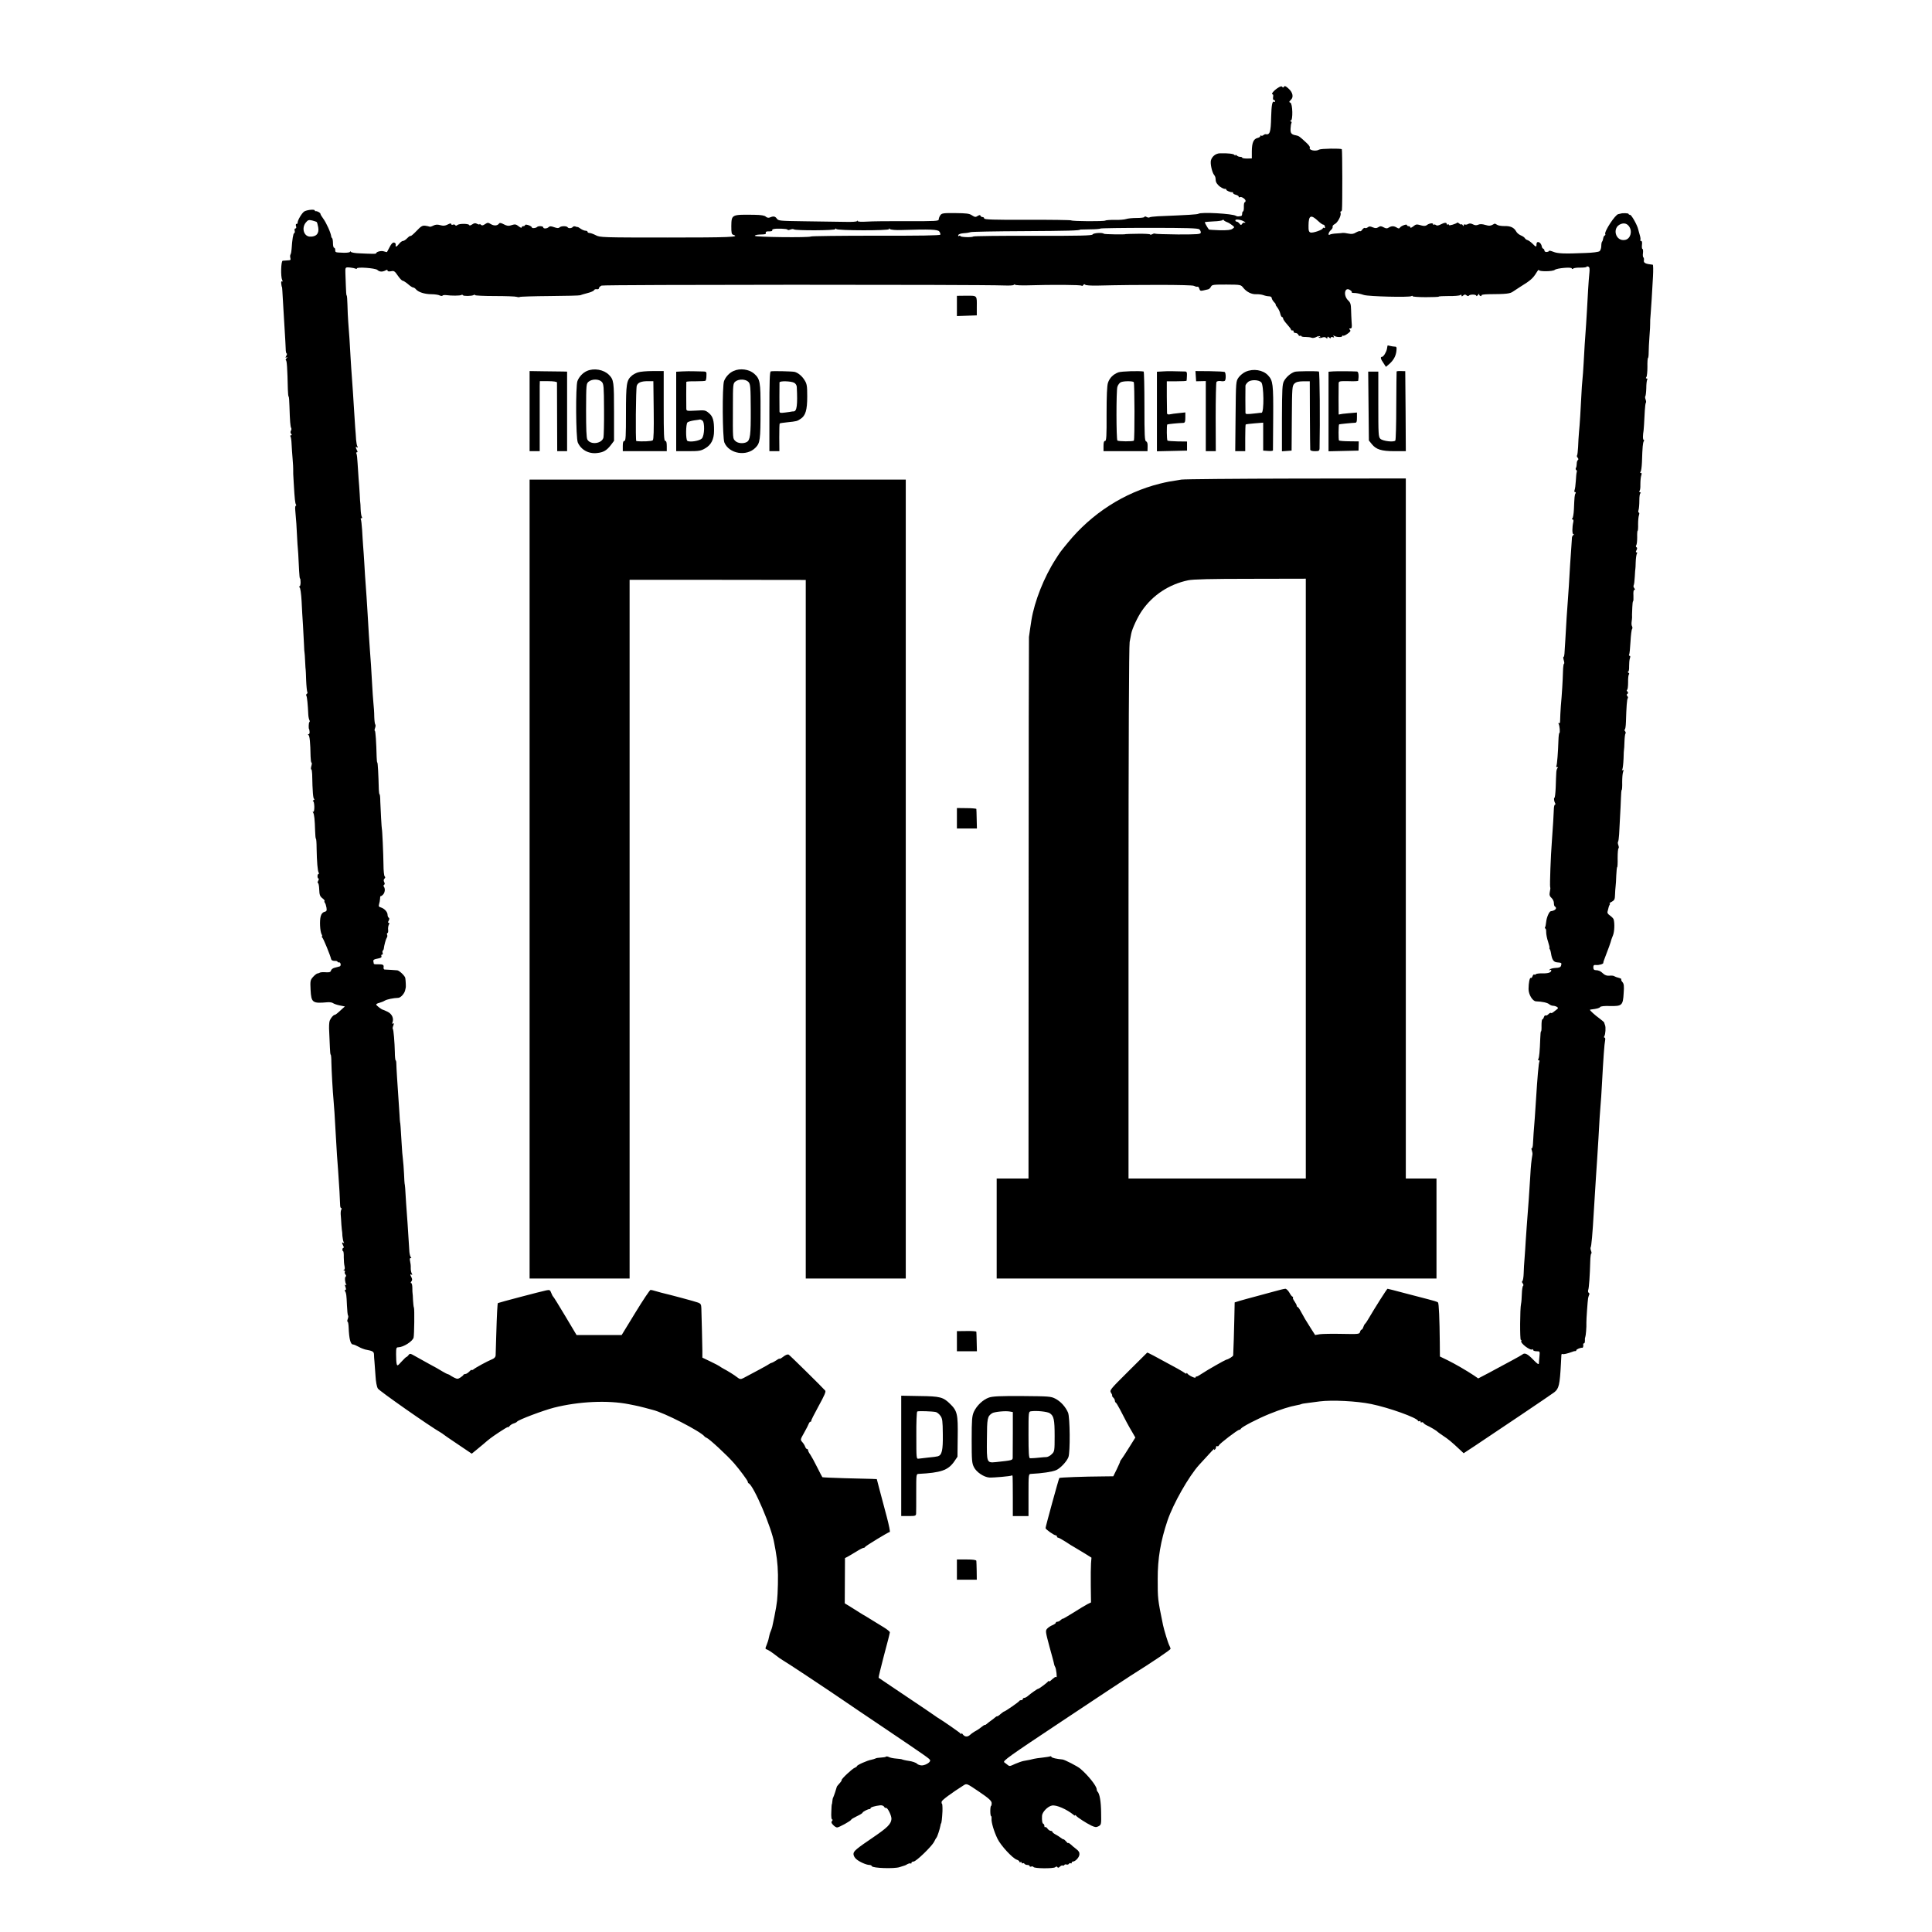<?xml version="1.0" standalone="no"?>
<!DOCTYPE svg PUBLIC "-//W3C//DTD SVG 20010904//EN"
 "http://www.w3.org/TR/2001/REC-SVG-20010904/DTD/svg10.dtd">
<svg version="1.0" xmlns="http://www.w3.org/2000/svg"
 width="1700pt" height="1700pt" viewBox="0 0 1700 1700"
 preserveAspectRatio="xMidYMid meet">
<g transform="translate(0,1700) scale(0.1,-0.1)"
fill="#000000" stroke="none">
<path d="M11240 16224 c-35 -24 -58 -54 -42 -54 5 0 7 -11 4 -25 -2 -15 0 -25
7 -25 6 0 11 -5 11 -11 0 -5 -4 -8 -9 -5 -16 10 -23 -27 -26 -134 -3 -135 -11
-158 -49 -151 -4 1 -14 -3 -20 -9 -7 -5 -16 -7 -19 -3 -4 3 -7 2 -7 -4 0 -6
-11 -14 -25 -17 -35 -9 -49 -41 -50 -116 l0 -64 -43 -1 c-23 0 -42 3 -42 8 0
4 -8 7 -18 7 -10 0 -23 5 -30 12 -7 7 -12 8 -12 2 0 -5 -4 -4 -8 3 -7 10 -57
16 -128 14 -37 -1 -70 -28 -79 -63 -7 -28 10 -105 28 -127 7 -8 13 -22 13 -33
2 -31 4 -34 22 -55 17 -20 51 -38 65 -35 4 1 7 -2 7 -7 0 -8 37 -24 53 -22 4
1 7 -3 7 -8 0 -5 11 -12 25 -15 14 -4 25 -11 25 -17 0 -6 4 -8 10 -4 12 8 50
-16 50 -32 0 -7 -4 -13 -8 -13 -4 0 -8 -18 -7 -40 1 -22 -3 -40 -7 -40 -4 0
-8 -9 -8 -20 0 -11 -4 -21 -10 -21 -5 -1 -16 -2 -22 -3 -7 -1 -17 1 -23 5 -29
19 -306 35 -330 18 -9 -6 -88 -11 -357 -22 -37 -2 -70 -6 -74 -10 -4 -3 -15
-2 -25 4 -12 6 -19 6 -19 0 0 -5 -30 -9 -67 -9 -38 0 -79 -4 -93 -9 -14 -5
-59 -9 -100 -8 -41 1 -79 -2 -85 -6 -12 -8 -285 -7 -300 2 -5 3 -180 6 -388 5
-295 -1 -377 2 -377 12 0 6 -6 12 -14 12 -8 0 -16 5 -18 11 -3 9 -10 8 -25 -1
-18 -12 -25 -11 -50 5 -23 16 -48 19 -146 20 -108 1 -120 -1 -133 -19 -8 -11
-14 -28 -14 -37 0 -14 -28 -16 -279 -15 -153 1 -312 -1 -355 -4 -46 -3 -78 -1
-80 5 -3 7 -5 7 -5 0 -1 -6 -44 -9 -113 -7 -62 1 -218 3 -346 5 -225 3 -233 4
-247 24 -15 21 -30 23 -66 8 -9 -3 -23 1 -31 9 -11 10 -40 15 -99 16 -203 3
-202 3 -204 -99 0 -60 2 -72 17 -77 64 -20 -31 -24 -577 -24 -576 0 -596 1
-632 20 -21 11 -46 20 -55 20 -10 0 -18 5 -18 10 0 6 -8 10 -18 10 -10 0 -29
8 -42 17 -14 10 -26 17 -27 16 -2 -2 -10 0 -19 4 -9 3 -19 2 -23 -3 -9 -13
-39 -16 -46 -4 -8 13 -58 13 -72 -1 -8 -8 -21 -7 -47 2 -28 10 -39 10 -48 1
-15 -15 -48 -16 -48 -2 0 11 -43 14 -54 3 -10 -11 -46 -14 -46 -4 0 5 -13 14
-30 20 -18 6 -30 6 -30 0 0 -5 -7 -9 -15 -9 -8 0 -15 -5 -15 -11 0 -6 -11 -2
-25 9 -26 21 -33 21 -74 8 -16 -6 -34 -2 -57 10 -24 13 -37 15 -42 8 -14 -20
-42 -23 -71 -7 -26 16 -30 16 -53 1 -19 -13 -28 -14 -37 -5 -6 6 -11 8 -11 4
0 -4 -9 -3 -21 3 -16 9 -26 8 -45 -5 -13 -8 -24 -12 -24 -7 0 15 -87 17 -106
2 -8 -7 -14 -8 -18 -1 -4 6 -13 8 -21 4 -8 -3 -15 0 -15 6 0 8 -10 6 -30 -4
-24 -12 -39 -14 -66 -6 -25 7 -41 6 -61 -4 -15 -8 -30 -12 -34 -9 -4 2 -21 6
-37 8 -26 3 -38 -5 -77 -46 -26 -27 -49 -47 -52 -44 -3 3 -16 -6 -29 -19 -13
-14 -30 -25 -38 -25 -8 0 -23 -11 -34 -25 -23 -29 -34 -32 -30 -9 2 10 -5 18
-15 20 -12 1 -24 -11 -38 -39 -12 -23 -23 -43 -24 -45 -1 -1 -13 2 -26 6 -23
9 -69 -3 -69 -17 0 -3 -17 -5 -37 -4 -21 0 -69 2 -108 4 -38 1 -73 7 -77 13
-5 6 -8 7 -8 1 0 -6 -23 -9 -52 -9 -78 3 -78 2 -78 24 0 11 -4 20 -10 20 -5 0
-10 17 -10 38 0 21 -3 42 -7 46 -5 4 -8 11 -8 14 -3 32 -42 119 -71 159 -13
17 -24 36 -24 41 0 10 -29 26 -42 24 -5 -1 -8 2 -8 6 0 12 -61 7 -90 -7 -22
-11 -65 -84 -61 -103 0 -5 -4 -8 -10 -8 -6 0 -8 -9 -4 -20 4 -12 2 -20 -5 -20
-7 0 -10 -8 -7 -20 3 -10 1 -20 -5 -22 -8 -3 -17 -57 -22 -138 -1 -19 -5 -41
-9 -48 -5 -7 -5 -21 -2 -32 5 -17 2 -20 -24 -21 -17 -1 -37 -2 -43 -3 -16 -1
-19 -141 -5 -170 6 -12 6 -16 -1 -12 -7 4 -9 -4 -7 -21 2 -16 4 -28 6 -28 2 0
4 -39 13 -195 3 -52 8 -142 12 -200 4 -58 7 -124 8 -147 0 -24 4 -43 8 -43 5
0 4 -10 -3 -21 -9 -17 -8 -20 3 -13 11 6 11 5 -1 -9 -7 -9 -10 -17 -5 -17 8 0
13 -69 17 -257 1 -35 4 -63 7 -63 3 0 6 -37 7 -83 4 -132 8 -181 15 -192 4 -6
3 -17 -2 -25 -5 -9 -5 -19 2 -27 7 -9 7 -13 -1 -13 -7 0 -9 -5 -4 -12 4 -7 8
-38 9 -68 2 -30 5 -89 9 -130 3 -41 6 -81 5 -87 -1 -30 0 -43 5 -128 8 -138
12 -172 19 -184 4 -6 3 -11 -1 -11 -5 0 -7 -17 -5 -37 9 -100 12 -145 16 -233
3 -52 5 -95 6 -95 1 0 7 -89 12 -207 2 -38 5 -68 8 -68 3 0 5 -16 5 -35 0 -19
-4 -35 -10 -35 -6 0 -5 -3 1 -8 7 -4 14 -53 18 -122 3 -63 8 -158 12 -210 3
-52 7 -129 9 -170 1 -41 4 -75 5 -75 1 0 3 -34 5 -75 2 -41 4 -75 5 -75 0 0 3
-41 4 -92 2 -50 7 -96 10 -102 4 -5 2 -12 -4 -16 -6 -4 -8 -11 -4 -17 6 -9 13
-78 17 -168 1 -19 6 -40 10 -47 4 -6 4 -14 -1 -17 -6 -4 -8 -61 -2 -61 1 0 3
-10 4 -22 2 -13 -2 -23 -8 -23 -8 0 -8 -3 -1 -8 10 -7 16 -67 18 -189 1 -29 4
-53 8 -53 4 0 4 -13 -1 -30 -5 -16 -5 -30 -1 -30 4 0 7 -19 8 -42 3 -154 8
-218 18 -218 5 0 3 -5 -5 -10 -8 -5 -10 -10 -5 -10 6 0 10 -22 11 -49 0 -30
-4 -47 -9 -44 -6 4 -7 1 -1 -8 9 -15 14 -59 17 -161 1 -38 4 -68 7 -68 3 0 6
-37 6 -83 2 -119 9 -201 18 -215 4 -7 3 -12 -1 -12 -5 0 -9 -9 -9 -20 0 -11 4
-20 8 -20 5 0 4 -9 -2 -20 -6 -11 -7 -20 -2 -20 5 0 10 -25 11 -57 2 -46 6
-59 27 -76 14 -10 23 -22 20 -25 -3 -3 -2 -10 3 -16 5 -6 11 -25 14 -43 4 -27
1 -32 -19 -37 -15 -4 -26 -17 -32 -39 -11 -39 -6 -131 8 -158 6 -10 7 -19 3
-19 -4 0 -3 -4 2 -8 10 -7 72 -159 79 -192 2 -9 14 -15 30 -15 14 1 26 -3 26
-7 0 -4 5 -7 12 -6 16 4 23 -31 6 -36 -7 -2 -26 -7 -42 -11 -15 -3 -30 -14
-33 -24 -4 -15 -13 -18 -46 -16 -23 2 -46 0 -52 -3 -5 -4 -16 -7 -23 -8 -7 -2
-24 -15 -38 -31 -23 -26 -25 -34 -21 -112 6 -114 16 -122 148 -110 20 2 43 -2
50 -8 8 -6 34 -15 59 -20 l45 -9 -27 -24 c-37 -35 -56 -50 -63 -50 -11 0 -35
-28 -44 -52 -5 -13 -7 -57 -4 -98 2 -41 5 -103 6 -137 1 -35 4 -63 7 -63 3 0
6 -30 6 -68 2 -84 12 -259 19 -332 5 -54 11 -142 20 -310 7 -128 14 -238 20
-305 9 -118 18 -280 18 -307 0 -16 4 -28 9 -28 5 0 6 -5 2 -12 -5 -7 -7 -26
-6 -43 2 -16 4 -57 6 -90 3 -33 5 -60 6 -60 1 0 2 -18 3 -40 2 -22 7 -46 11
-54 6 -10 5 -12 -2 -7 -15 9 -15 1 -2 -25 6 -10 7 -19 2 -19 -5 0 -9 -7 -9
-15 0 -8 3 -15 7 -15 3 0 6 -24 5 -53 0 -28 3 -64 7 -79 4 -17 2 -29 -5 -32
-8 -3 -8 -5 1 -5 7 -1 10 -6 7 -11 -4 -6 -2 -17 5 -25 7 -8 7 -15 1 -19 -9 -6
-6 -50 6 -69 3 -6 1 -7 -5 -3 -9 5 -9 0 -2 -18 6 -18 6 -26 -1 -26 -6 0 -7 -6
-2 -12 10 -18 12 -31 16 -125 2 -46 6 -86 10 -89 3 -3 2 -17 -3 -30 -5 -13 -6
-24 -1 -24 4 0 8 -24 9 -52 4 -98 16 -148 38 -148 7 0 29 -9 49 -20 19 -11 45
-21 57 -24 68 -13 78 -18 79 -45 0 -14 2 -42 4 -61 2 -19 6 -74 9 -123 3 -54
11 -98 21 -115 13 -21 452 -329 553 -387 9 -5 19 -12 22 -15 3 -3 60 -43 128
-88 l123 -83 37 30 c20 16 49 40 64 53 53 46 67 57 142 107 42 28 76 48 76 44
0 -4 6 -1 13 8 7 9 23 20 37 24 14 4 27 11 30 16 11 16 228 98 325 123 218 55
474 67 660 30 11 -2 34 -7 50 -10 17 -3 55 -12 85 -20 30 -8 62 -16 71 -19
100 -23 425 -190 459 -235 3 -4 10 -9 17 -11 23 -8 179 -152 243 -225 47 -54
120 -152 120 -162 0 -6 3 -12 8 -14 44 -19 204 -395 225 -528 4 -19 9 -48 12
-65 17 -97 23 -175 20 -295 -4 -139 -5 -150 -31 -285 -20 -99 -19 -94 -32
-128 -7 -15 -14 -42 -17 -59 -3 -17 -12 -45 -20 -64 -13 -31 -12 -34 6 -39 10
-4 40 -23 67 -44 26 -21 59 -44 72 -51 25 -13 384 -251 530 -351 41 -28 201
-137 355 -240 394 -266 403 -273 409 -287 8 -19 -53 -53 -84 -45 -14 3 -27 9
-30 13 -6 9 -46 23 -75 26 -24 3 -60 12 -60 14 0 1 -22 4 -48 6 -27 2 -56 8
-66 14 -10 5 -21 6 -25 3 -3 -4 -23 -7 -44 -8 -21 -1 -43 -4 -48 -8 -6 -3 -22
-8 -36 -11 -36 -6 -128 -47 -128 -57 0 -4 -9 -10 -19 -14 -20 -6 -121 -101
-115 -108 2 -2 -6 -15 -18 -28 -13 -14 -23 -27 -24 -29 -3 -14 -27 -86 -32
-95 -4 -5 -7 -21 -8 -35 -1 -14 -3 -25 -4 -25 -2 0 -4 -30 -5 -67 -2 -41 1
-68 7 -68 7 0 6 -5 -1 -13 -8 -10 -6 -19 10 -35 11 -12 26 -22 35 -22 17 0
124 59 124 69 0 3 23 17 50 30 28 13 50 27 50 31 0 8 51 34 63 32 4 -1 7 2 7
7 0 9 37 20 86 26 14 1 28 -4 33 -12 4 -8 12 -13 17 -11 14 5 51 -71 48 -99
-4 -43 -35 -74 -155 -156 -158 -107 -179 -126 -179 -151 0 -13 10 -32 23 -43
25 -24 90 -53 117 -53 10 0 20 -5 22 -11 6 -17 197 -24 244 -8 21 7 41 13 44
14 3 0 15 6 26 13 12 6 24 8 28 5 3 -3 6 -1 6 5 0 7 8 12 19 12 22 0 160 133
181 175 8 17 17 32 20 35 7 6 30 76 35 105 2 11 4 20 5 20 5 0 10 48 13 108 1
37 -1 67 -5 67 -3 0 -4 8 -2 18 4 14 85 74 195 144 26 16 27 15 135 -58 87
-59 108 -79 110 -99 0 -14 -2 -25 -5 -25 -4 0 -7 -20 -7 -45 0 -25 3 -45 7
-45 3 0 5 -10 4 -23 -3 -31 21 -112 52 -176 28 -59 134 -174 171 -185 12 -4
22 -12 22 -17 0 -6 5 -7 10 -4 5 3 10 1 10 -5 0 -6 4 -9 9 -5 5 3 12 1 16 -5
3 -5 15 -10 26 -10 10 0 19 -4 19 -10 0 -5 6 -7 14 -4 8 3 17 1 20 -4 8 -14
175 -15 191 -2 9 8 15 8 20 0 4 -7 11 -5 21 5 9 8 19 13 24 10 5 -3 11 -1 15
4 3 6 12 8 19 5 8 -3 17 0 21 5 3 6 11 9 16 6 5 -4 9 -1 9 4 0 6 5 11 11 11
21 0 54 35 57 61 2 19 -5 32 -29 50 -17 13 -40 32 -50 42 -11 9 -19 14 -19 10
-1 -5 -8 1 -18 13 -9 11 -20 20 -24 20 -4 -1 -15 6 -25 14 -10 8 -31 21 -46
29 -15 8 -27 18 -27 23 0 4 -6 8 -14 8 -8 0 -21 9 -29 20 -8 11 -17 17 -20 13
-4 -3 -7 1 -7 9 0 9 -4 18 -9 20 -10 3 -14 27 -12 70 1 33 50 84 88 91 39 7
130 -33 191 -83 6 -6 12 -7 12 -3 0 4 4 3 8 -3 10 -14 90 -66 136 -88 33 -15
42 -16 63 -5 23 13 24 16 22 121 -1 97 -13 166 -32 184 -4 4 -7 13 -7 20 0 29
-78 126 -145 182 -23 20 -138 79 -155 80 -53 5 -95 14 -98 23 -2 5 -7 7 -11 5
-4 -3 -34 -7 -66 -11 -33 -3 -68 -9 -77 -11 -17 -5 -45 -11 -92 -19 -16 -3
-48 -15 -72 -25 -50 -23 -51 -23 -67 -10 -7 6 -20 16 -30 23 -17 11 40 52 507
362 289 193 561 372 603 399 199 125 353 229 353 238 0 5 -5 19 -11 30 -11 20
-45 132 -55 178 -48 234 -47 232 -47 405 -1 181 26 337 86 515 50 148 188 391
279 491 99 109 140 153 133 140 -5 -9 -4 -12 3 -7 7 4 12 14 12 22 0 8 5 12
10 9 6 -3 13 0 16 8 6 15 164 136 178 136 5 -1 12 4 15 10 11 17 146 87 249
129 99 40 180 66 241 77 19 3 38 8 41 10 4 3 29 7 56 10 27 4 74 10 106 14
108 14 327 3 453 -23 160 -33 402 -120 413 -148 2 -5 8 -6 13 -2 5 3 9 0 9 -6
0 -6 4 -9 9 -5 5 3 13 0 16 -5 4 -6 17 -16 28 -21 28 -12 91 -49 97 -58 3 -3
25 -19 49 -35 42 -27 76 -55 147 -122 l33 -31 93 61 c169 112 683 458 704 475
41 32 49 64 59 252 2 35 4 70 4 77 1 7 5 11 10 8 8 -5 44 4 91 21 8 4 18 5 23
5 4 -1 7 2 7 7 0 8 37 24 53 22 7 -1 11 15 8 32 0 4 3 7 8 7 4 0 7 10 7 22 -1
13 0 27 3 32 5 11 12 91 10 129 -1 22 11 191 15 214 3 12 7 27 10 32 4 5 1 13
-5 16 -5 4 -7 14 -4 24 7 16 15 134 18 253 1 38 5 68 9 68 4 0 3 11 -2 24 -5
13 -6 26 -4 29 7 7 17 116 29 327 17 274 22 356 29 455 3 39 8 117 11 175 8
157 14 239 19 300 3 30 8 105 11 165 14 256 22 368 29 402 3 13 0 23 -5 23 -6
0 -7 6 -2 13 10 16 14 78 6 97 -3 8 -7 18 -7 22 -1 4 -21 22 -46 40 -37 27
-80 66 -80 73 0 1 6 2 13 3 46 5 71 12 77 21 4 7 37 11 87 9 105 -2 114 5 120
113 5 65 2 83 -11 98 -9 10 -13 20 -10 24 4 3 -7 9 -22 13 -16 4 -33 10 -39
14 -5 5 -25 7 -43 5 -23 -2 -40 4 -56 19 -23 22 -38 29 -68 30 -12 0 -18 8
-18 24 0 18 5 23 23 21 26 -3 67 9 65 19 -1 4 4 21 11 37 30 76 57 152 59 165
1 3 7 21 15 40 13 32 16 104 6 140 -2 8 -17 23 -32 34 -20 14 -26 24 -21 38 3
11 7 26 8 32 1 6 5 17 9 24 5 6 5 12 0 12 -4 1 4 8 20 16 23 13 27 21 28 62 1
26 3 58 5 72 2 14 5 58 6 98 2 39 5 72 8 72 3 0 5 36 4 81 0 44 3 82 8 85 4 3
3 15 -2 28 -5 13 -6 27 -2 30 3 4 7 32 9 64 1 31 5 100 8 152 3 52 7 128 8
168 1 39 4 72 7 72 3 0 5 30 4 68 0 37 3 77 8 90 6 17 5 21 -4 16 -7 -5 -8 -3
-3 6 4 7 9 49 11 94 1 44 3 81 4 81 1 0 3 30 4 67 1 37 5 70 9 74 4 4 2 13 -4
21 -6 7 -8 13 -3 13 5 0 10 30 11 68 4 135 9 201 16 208 4 4 2 13 -4 20 -7 8
-7 14 1 19 8 5 8 11 -1 21 -6 8 -7 14 -2 14 5 0 9 30 9 66 -1 36 3 68 8 71 4
3 2 9 -5 14 -8 5 -9 9 -3 9 6 0 10 19 9 48 0 26 2 57 7 70 5 13 4 22 -3 22 -6
0 -7 5 -4 10 4 6 9 57 12 113 3 56 9 107 14 112 4 6 4 16 0 24 -5 7 -6 25 -4
39 2 15 4 33 4 40 -1 14 -1 18 2 89 1 29 4 53 7 53 3 0 4 23 3 50 -2 32 1 50
8 50 8 0 8 4 -1 15 -6 8 -9 19 -5 25 4 6 8 41 10 78 2 37 4 67 5 67 1 0 2 27
3 60 1 33 6 66 10 73 5 7 4 12 -3 12 -7 0 -8 6 0 19 7 14 7 22 0 26 -7 4 -7
12 -2 18 5 7 8 38 8 69 -1 32 1 58 4 58 3 0 5 26 4 58 0 31 3 67 8 80 4 13 4
22 -2 22 -5 0 -6 10 -2 23 4 12 7 50 7 84 0 36 4 63 10 63 6 0 3 5 -5 10 -8 5
-10 10 -5 10 6 0 10 25 9 57 0 32 3 68 8 81 5 15 4 22 -5 22 -7 0 -8 3 -2 8 6
4 11 43 13 87 4 134 8 170 16 183 4 6 4 12 -1 12 -4 0 -7 15 -6 32 1 18 2 33
3 33 2 0 10 112 13 192 2 34 6 65 9 69 4 3 3 16 -2 29 -5 13 -6 26 -2 29 3 4
7 35 8 70 0 35 4 68 8 75 4 6 2 11 -5 11 -8 0 -8 4 -2 13 5 6 9 47 9 89 -1 43
2 78 5 78 3 0 6 21 6 48 0 26 3 90 7 142 4 52 7 101 6 108 0 31 0 41 5 97 5
64 11 158 20 323 3 56 2 102 -2 103 -62 6 -83 16 -78 38 2 11 0 23 -4 26 -5 2
-7 20 -4 40 2 19 0 35 -5 35 -4 0 -6 16 -4 35 3 22 0 35 -7 35 -7 0 -10 4 -7
9 3 4 1 23 -5 42 -5 19 -12 41 -14 51 -8 37 -59 128 -72 128 -7 0 -13 4 -13 8
0 7 -55 9 -72 2 -5 -1 -12 -3 -18 -4 -27 -3 -127 -156 -115 -176 3 -4 1 -10
-5 -12 -5 -1 -11 -13 -13 -25 -2 -12 -6 -26 -10 -29 -4 -4 -7 -22 -7 -39 0
-18 -7 -38 -15 -45 -9 -7 -59 -14 -127 -16 -187 -8 -242 -5 -281 11 -20 8 -37
12 -37 7 0 -4 -9 -8 -20 -9 -11 -1 -20 4 -20 12 0 7 -5 15 -11 17 -5 2 -11 10
-12 18 -6 40 -47 57 -47 20 0 -26 -5 -25 -37 8 -16 15 -35 28 -43 30 -8 2 -18
9 -22 16 -4 8 -21 19 -36 25 -16 7 -35 22 -41 35 -19 34 -50 49 -105 47 -27 0
-56 5 -64 12 -8 6 -18 10 -21 9 -34 -20 -45 -22 -81 -11 -27 8 -47 9 -63 2
-15 -7 -29 -6 -46 3 -17 9 -30 10 -43 3 -10 -6 -23 -7 -28 -4 -6 3 -10 0 -10
-7 0 -9 -3 -9 -10 2 -5 8 -10 11 -10 6 0 -5 -7 -2 -17 5 -9 8 -18 13 -19 11
-15 -13 -74 -30 -74 -22 0 6 -4 8 -10 5 -5 -3 -10 -1 -10 4 0 15 -20 14 -54
-4 -20 -10 -33 -12 -41 -5 -6 5 -15 7 -18 3 -4 -3 -7 -1 -7 5 0 13 -36 7 -56
-9 -8 -7 -24 -8 -41 -4 -49 14 -52 14 -78 -7 -14 -11 -25 -15 -25 -9 0 6 -7
11 -15 11 -8 0 -15 4 -15 10 0 12 -52 -7 -62 -23 -6 -9 -12 -9 -28 1 -25 15
-45 15 -70 0 -15 -10 -24 -9 -45 2 -22 12 -30 12 -47 1 -16 -10 -26 -10 -49
-1 -23 10 -32 10 -44 0 -8 -6 -19 -9 -24 -6 -5 4 -16 -3 -24 -14 -7 -11 -16
-17 -20 -14 -3 3 -19 -2 -35 -11 -22 -14 -38 -16 -68 -10 -22 5 -43 7 -49 6
-5 -1 -30 -4 -55 -5 -26 -1 -52 -6 -58 -10 -20 -12 -13 20 8 39 12 10 19 24
16 31 -2 6 6 16 18 22 26 12 60 76 52 98 -3 8 -2 14 3 14 4 0 8 6 9 13 5 43 4
528 -1 534 -10 9 -184 6 -199 -3 -31 -19 -96 -5 -82 18 3 5 -12 26 -35 46 -55
51 -63 57 -86 61 -41 7 -51 18 -49 59 1 22 4 44 8 50 3 6 0 13 -6 15 -10 4
-10 6 0 6 20 1 17 150 -4 158 -13 5 -12 8 4 24 27 24 18 67 -21 101 -23 21
-33 25 -39 15 -6 -9 -10 -9 -15 -1 -6 8 -18 5 -43 -12z m360 -1170 c19 -18 39
-32 45 -31 5 1 11 -6 13 -17 3 -11 0 -16 -7 -12 -6 4 -11 3 -11 -2 0 -14 -87
-44 -108 -38 -15 5 -19 16 -18 64 1 89 21 97 86 36z m-8813 -8 c3 -3 9 -23 13
-46 10 -54 -17 -85 -74 -82 -53 3 -74 76 -35 124 18 22 25 25 56 18 19 -5 37
-11 40 -14z m8008 0 c11 -3 31 -15 45 -26 24 -19 25 -19 5 -33 -14 -11 -44
-14 -112 -13 -51 2 -94 4 -96 7 -17 23 -38 61 -35 64 2 2 36 5 77 7 40 1 75 7
78 11 3 5 8 5 12 -1 3 -5 15 -12 26 -16z m150 6 c18 -10 18 -14 -1 -11 -4 0
-11 -5 -16 -13 -7 -10 -11 -10 -22 5 -7 9 -18 17 -25 17 -6 0 -11 5 -11 11 0
13 48 7 75 -9z m3390 -45 c31 -44 11 -109 -35 -118 -86 -17 -119 110 -37 140
29 11 55 3 72 -22z m-3782 -25 c8 -7 14 -20 13 -29 -2 -14 -26 -16 -200 -16
-108 1 -200 4 -203 7 -3 3 -14 1 -24 -5 -11 -5 -19 -6 -19 -2 0 4 -48 7 -107
6 -60 -1 -108 -2 -108 -3 0 -5 -187 -2 -192 3 -12 13 -93 7 -99 -6 -4 -10
-109 -13 -522 -12 -284 1 -522 -2 -527 -6 -14 -10 -115 -6 -115 4 0 5 -5 5
-11 1 -7 -4 -10 -1 -7 7 3 9 22 15 49 17 24 1 51 6 59 9 8 4 220 8 470 9 384
2 495 5 495 14 0 0 39 1 88 2 48 0 89 4 91 7 2 3 195 6 429 6 330 0 428 -3
440 -13z m-3623 -3 c0 -5 11 -4 24 1 13 5 27 6 31 2 12 -12 365 -11 365 2 0 7
3 8 8 1 10 -15 473 -15 465 -1 -5 8 -2 8 8 0 8 -6 50 -10 104 -8 249 8 317 5
330 -13 7 -9 11 -22 9 -28 -3 -7 -184 -10 -567 -9 -309 0 -567 -3 -572 -7 -16
-11 -490 -6 -493 6 -1 5 17 10 40 11 58 2 58 2 56 17 -2 8 8 12 29 11 18 0 30
3 28 7 -3 4 1 10 7 12 21 9 128 5 128 -4z m7055 -383 c-3 -28 -8 -94 -11 -146
-9 -160 -12 -222 -18 -310 -10 -133 -15 -216 -21 -330 -3 -58 -8 -126 -11
-153 -3 -26 -7 -84 -9 -130 -7 -141 -14 -259 -21 -327 -3 -36 -7 -95 -8 -133
-2 -37 -6 -70 -9 -74 -4 -3 -2 -13 5 -20 8 -10 8 -17 2 -21 -6 -4 -10 -18 -10
-32 0 -14 -3 -31 -7 -37 -4 -6 -3 -14 2 -18 6 -3 8 -11 5 -19 -3 -7 -6 -41 -8
-77 -2 -35 -7 -72 -11 -81 -4 -11 -3 -18 5 -18 6 0 8 -5 3 -12 -8 -14 -9 -27
-14 -143 -2 -38 -8 -73 -14 -77 -6 -5 -6 -8 2 -8 7 0 10 -9 7 -22 -11 -47 -11
-108 0 -108 8 0 8 -2 0 -8 -6 -4 -11 -14 -12 -22 0 -8 -3 -49 -6 -90 -6 -75
-14 -206 -21 -330 -2 -36 -6 -94 -9 -130 -3 -36 -8 -105 -11 -155 -3 -49 -8
-135 -11 -190 -4 -55 -7 -112 -8 -127 -1 -16 -4 -28 -8 -28 -4 0 -3 -13 2 -30
5 -16 6 -30 2 -30 -4 0 -8 -30 -9 -68 -2 -79 -9 -196 -19 -307 -3 -44 -6 -97
-6 -118 0 -24 -3 -35 -10 -31 -7 5 -8 2 -3 -6 9 -15 14 -80 6 -80 -3 0 -7 -28
-8 -63 -3 -102 -12 -217 -18 -227 -4 -6 0 -10 7 -10 8 0 9 -3 3 -8 -5 -4 -11
-23 -11 -42 -1 -19 -4 -77 -5 -127 -2 -51 -7 -93 -11 -93 -8 0 -3 -34 7 -50 3
-6 2 -10 -2 -10 -5 0 -9 -15 -10 -32 -1 -37 -9 -174 -18 -293 -10 -124 -19
-379 -15 -400 3 -12 3 -13 -4 -50 -4 -21 1 -33 16 -46 11 -10 21 -30 21 -44 0
-14 3 -28 8 -31 24 -14 5 -37 -35 -42 -14 -1 -37 -54 -41 -94 -2 -21 -6 -42
-10 -48 -3 -5 -2 -10 3 -10 4 0 8 -15 7 -32 0 -18 7 -57 17 -85 9 -29 15 -53
12 -53 -3 0 -2 -6 3 -12 4 -7 9 -22 10 -33 9 -60 23 -81 55 -83 39 -3 41 -5
34 -29 -4 -14 -17 -19 -48 -20 -22 -1 -46 -7 -52 -14 -8 -9 -8 -10 2 -5 6 4
12 3 12 -2 0 -19 -26 -28 -78 -27 -29 1 -55 -3 -58 -7 -3 -5 -9 -6 -14 -3 -5
3 -11 -4 -15 -15 -4 -11 -10 -18 -15 -15 -10 6 -20 -44 -20 -98 0 -48 35 -106
65 -108 56 -2 101 -12 116 -25 8 -7 24 -14 35 -14 10 0 26 -5 34 -10 13 -9 12
-12 -5 -25 -11 -8 -25 -19 -31 -24 -7 -5 -14 -7 -17 -4 -4 3 -13 -2 -22 -11
-9 -9 -20 -14 -25 -11 -5 3 -11 -4 -15 -15 -3 -11 -10 -20 -14 -20 -4 0 -7
-24 -7 -54 1 -30 -1 -53 -4 -51 -3 2 -6 -27 -7 -63 -4 -113 -9 -167 -17 -180
-4 -7 -2 -12 4 -12 6 0 9 -4 6 -9 -7 -11 -18 -137 -31 -346 -3 -44 -7 -111
-10 -150 -9 -114 -14 -177 -16 -227 -1 -26 -6 -45 -11 -42 -4 3 -4 -5 1 -18 4
-13 7 -30 5 -38 -9 -51 -14 -97 -19 -190 -9 -150 -15 -234 -31 -440 -2 -30 -6
-89 -9 -130 -2 -41 -7 -109 -10 -150 -4 -41 -7 -102 -8 -135 -1 -33 -6 -63
-11 -67 -6 -4 -5 -12 3 -21 6 -9 8 -18 3 -21 -5 -3 -10 -35 -11 -70 -1 -36 -4
-76 -7 -88 -10 -43 -11 -318 -2 -318 5 0 7 -4 4 -9 -12 -19 82 -90 98 -74 3 4
6 1 6 -5 0 -7 14 -12 30 -12 30 0 30 -1 26 -42 -2 -24 -5 -52 -5 -63 -1 -15
-11 -9 -52 33 -48 50 -74 62 -94 43 -6 -4 -46 -28 -90 -51 -44 -23 -109 -59
-145 -78 -36 -20 -85 -46 -109 -58 l-44 -23 -36 25 c-68 45 -166 102 -233 135
l-68 33 -1 121 c-2 211 -8 348 -16 355 -4 5 -44 17 -88 28 -44 12 -141 37
-215 56 -74 20 -138 36 -141 36 -5 0 -111 -167 -173 -273 -10 -18 -22 -34 -26
-37 -4 -3 -10 -15 -14 -27 -4 -13 -11 -23 -16 -23 -4 0 -10 -9 -13 -20 -5 -19
-12 -20 -159 -17 -84 2 -172 0 -195 -3 l-41 -7 -39 61 c-46 73 -56 89 -85 143
-12 24 -26 43 -30 43 -4 0 -8 5 -8 11 0 6 -9 23 -20 39 -11 15 -17 30 -13 34
3 3 2 6 -3 6 -5 0 -18 16 -28 35 -11 19 -27 35 -36 35 -9 0 -54 -11 -100 -24
-47 -13 -123 -33 -170 -46 -47 -12 -106 -29 -131 -36 l-45 -14 -3 -143 c-2
-115 -7 -256 -10 -323 -1 -9 -42 -35 -61 -38 -12 -3 -169 -92 -210 -120 -25
-17 -48 -30 -52 -28 -5 1 -8 -3 -8 -8 0 -12 -61 17 -72 34 -4 6 -8 7 -8 2 0
-5 -6 -4 -12 1 -7 6 -38 24 -68 41 -203 111 -263 143 -266 140 -2 -2 -77 -77
-168 -167 -162 -161 -164 -164 -149 -188 8 -12 12 -23 8 -23 -3 0 1 -7 9 -16
9 -8 16 -21 16 -29 0 -7 4 -15 8 -17 4 -1 20 -28 36 -58 44 -87 79 -152 109
-202 l27 -47 -55 -88 c-30 -48 -60 -95 -67 -103 -7 -8 -12 -17 -12 -20 1 -3
-13 -33 -29 -67 l-31 -63 -86 -1 c-174 -1 -383 -9 -389 -14 -5 -6 -120 -424
-121 -441 0 -11 75 -64 91 -64 5 0 9 -4 9 -10 0 -5 5 -10 10 -10 6 0 37 -17
68 -37 31 -21 64 -41 72 -45 8 -4 46 -27 85 -51 l69 -43 -4 -50 c-2 -27 -3
-115 -2 -196 l2 -148 -33 -16 c-17 -9 -74 -43 -124 -75 -51 -32 -93 -56 -93
-53 0 3 -7 -2 -16 -10 -8 -9 -22 -16 -30 -16 -8 0 -14 -4 -14 -9 0 -5 -13 -14
-29 -21 -16 -6 -37 -20 -47 -31 -16 -18 -15 -26 20 -157 21 -75 40 -145 41
-155 2 -9 6 -21 10 -26 9 -15 18 -97 10 -89 -7 6 -16 1 -50 -30 -8 -7 -15 -10
-15 -5 0 4 -4 3 -8 -2 -9 -13 -79 -65 -87 -65 -7 0 -61 -38 -89 -62 -11 -10
-26 -18 -33 -18 -7 0 -13 -4 -13 -10 0 -5 -6 -10 -14 -10 -8 0 -16 -3 -18 -8
-3 -8 -124 -92 -133 -92 -3 0 -16 -10 -31 -22 -14 -13 -28 -22 -30 -20 -3 1
-11 -3 -18 -10 -8 -7 -24 -20 -36 -28 -12 -8 -28 -21 -36 -28 -7 -7 -15 -11
-18 -10 -2 2 -15 -6 -28 -17 -13 -11 -36 -27 -51 -35 -16 -8 -39 -24 -52 -36
-23 -21 -49 -18 -67 10 -5 7 -8 7 -8 1 0 -6 -3 -6 -8 1 -6 9 -156 113 -200
139 -9 6 -19 12 -22 15 -5 5 -126 86 -385 260 -60 41 -112 75 -114 77 -2 2 19
90 47 196 29 106 52 198 52 204 0 6 -24 26 -52 43 -29 17 -73 44 -98 60 -25
16 -54 34 -65 40 -11 6 -32 18 -47 28 -15 9 -51 32 -81 51 l-54 33 1 199 1
199 25 13 c14 8 48 28 76 45 28 18 56 32 62 32 6 0 12 3 14 8 4 9 206 132 217
132 5 0 -7 60 -26 132 -20 73 -48 178 -62 233 l-26 100 -45 2 c-25 0 -132 3
-238 6 -106 3 -195 7 -196 9 -2 1 -22 41 -46 88 -23 47 -51 97 -61 112 -11 14
-19 31 -19 37 0 6 -4 11 -9 11 -5 0 -12 8 -16 19 -3 10 -14 29 -25 41 -19 22
-19 22 16 84 19 33 37 69 40 78 4 10 10 18 15 18 5 0 8 3 7 8 -2 4 28 62 65
130 51 93 66 127 58 136 -22 26 -308 308 -321 316 -9 5 -26 -1 -47 -17 -18
-14 -33 -22 -33 -19 0 4 -13 -2 -28 -13 -16 -11 -35 -21 -43 -23 -8 -2 -16 -6
-19 -9 -4 -5 -137 -77 -229 -125 -23 -12 -32 -11 -56 8 -20 17 -87 58 -118 74
-17 9 -34 20 -37 23 -3 3 -38 21 -77 40 l-73 35 0 60 c-1 58 -6 299 -9 377 -1
30 -6 39 -28 47 -22 9 -249 70 -323 87 -8 2 -31 9 -50 14 -19 6 -40 11 -46 11
-6 0 -66 -89 -133 -199 l-121 -198 -199 0 -198 0 -99 166 c-54 91 -102 168
-106 171 -4 3 -12 18 -18 34 -9 25 -14 28 -43 22 -41 -8 -421 -108 -426 -112
-4 -4 -9 -88 -15 -294 -3 -80 -5 -155 -5 -167 -1 -13 -11 -25 -28 -32 -42 -17
-148 -74 -166 -90 -10 -7 -17 -10 -17 -5 0 4 -9 -2 -20 -14 -12 -12 -27 -22
-35 -22 -7 0 -15 -3 -17 -7 -1 -5 -14 -15 -27 -24 -22 -14 -28 -14 -55 -1 -17
9 -33 18 -36 21 -3 3 -11 7 -18 9 -7 1 -30 13 -50 25 -20 13 -73 43 -117 66
-44 24 -100 55 -124 69 -40 23 -45 24 -56 9 -7 -9 -15 -17 -19 -17 -3 0 -23
-19 -43 -41 -35 -39 -38 -40 -43 -19 -3 12 -5 49 -5 83 0 55 2 62 20 62 45 1
125 52 134 85 6 23 9 254 3 264 -3 5 -6 34 -8 65 -1 31 -3 58 -4 61 -1 3 -2
24 -2 48 0 23 -5 42 -10 42 -6 0 -5 6 1 14 9 11 9 20 2 35 -14 25 -14 34 0 25
8 -4 8 -1 1 12 -5 11 -9 33 -8 49 1 17 -2 42 -6 58 -4 18 -3 27 5 27 8 0 8 3
2 8 -5 4 -11 25 -13 47 -8 125 -12 187 -16 250 -8 103 -19 264 -21 310 -2 22
-4 40 -5 40 -1 0 -3 38 -5 85 -2 47 -7 105 -10 130 -3 24 -9 85 -11 135 -8
139 -12 190 -14 190 -1 0 -3 32 -5 70 -2 39 -6 99 -9 135 -8 113 -19 284 -19
313 0 15 -3 27 -6 27 -3 0 -7 33 -7 73 -2 85 -11 198 -18 204 -3 3 -1 16 5 30
6 18 6 22 -3 17 -8 -5 -9 -2 -5 9 14 36 -4 75 -42 94 -20 9 -38 18 -41 18 -12
1 -60 38 -60 46 0 5 12 11 28 15 15 4 36 12 47 19 20 12 74 23 120 25 21 1 55
39 60 68 2 9 4 19 5 22 2 6 0 59 -4 84 -2 18 -51 65 -70 68 -6 0 -31 2 -56 4
-25 1 -50 2 -57 3 -6 1 -10 10 -8 20 4 22 -7 27 -52 26 -18 -1 -33 1 -34 4 0
3 -2 14 -4 23 -2 12 7 18 37 23 28 5 38 11 34 21 -3 8 -1 14 5 14 6 0 9 6 6
14 -3 8 -3 17 1 21 4 4 7 10 8 13 4 35 19 89 26 99 6 7 8 20 4 28 -3 8 -1 15
3 15 5 0 8 12 6 28 -2 15 1 35 6 45 7 11 6 17 -1 17 -7 0 -8 6 0 19 7 13 7 22
0 26 -5 3 -10 15 -10 26 0 24 -27 54 -58 64 -19 5 -22 11 -17 28 4 12 8 34 9
49 0 14 3 25 5 23 2 -2 11 3 20 12 18 18 22 52 9 70 -5 6 -5 14 2 18 6 4 7 12
0 24 -6 12 -5 22 3 30 8 8 8 14 2 19 -6 4 -11 52 -11 107 -1 93 -11 310 -14
310 -2 0 -12 178 -14 242 0 35 -3 63 -6 63 -3 0 -6 19 -7 43 -3 130 -9 237
-13 237 -3 0 -5 21 -6 48 -3 130 -10 232 -16 232 -4 0 -3 11 2 24 5 13 6 27 2
31 -4 3 -8 34 -9 68 0 34 -4 91 -8 127 -3 36 -8 101 -10 145 -8 143 -14 239
-20 310 -6 84 -13 187 -20 315 -3 52 -8 124 -10 160 -13 180 -16 222 -20 300
-3 47 -7 112 -10 145 -2 33 -7 97 -9 143 -3 46 -8 87 -11 92 -4 6 -1 10 5 10
7 0 8 5 3 13 -4 6 -9 37 -10 67 -1 30 -2 55 -3 55 -1 0 -3 34 -5 75 -2 41 -7
104 -10 140 -3 36 -7 97 -9 136 -2 39 -6 77 -10 83 -4 6 -2 11 4 11 7 0 8 6 0
19 -13 26 -13 34 2 25 7 -5 8 -3 3 7 -5 7 -10 34 -12 59 -1 25 -5 74 -8 110
-3 36 -7 98 -9 139 -5 91 -16 249 -21 316 -2 28 -7 95 -10 150 -7 126 -13 230
-21 320 -3 39 -6 107 -7 152 -1 46 -4 83 -7 83 -3 0 -6 37 -7 83 -2 45 -3 96
-4 112 -2 54 -1 55 40 51 22 -2 44 -7 50 -10 6 -4 11 -3 11 2 0 15 162 3 180
-13 19 -18 44 -19 71 -5 14 8 19 7 19 -1 0 -7 10 -9 30 -6 26 6 33 2 60 -38
17 -25 36 -45 43 -45 7 -1 28 -14 47 -30 19 -17 39 -30 46 -30 6 0 17 -7 24
-16 22 -25 74 -42 134 -43 31 0 65 -5 75 -11 11 -5 22 -6 25 -1 3 4 18 6 33 4
44 -6 120 -6 132 1 5 4 12 3 14 -2 6 -9 79 -8 95 2 7 4 12 4 12 -1 0 -4 78 -8
173 -8 94 0 182 -3 193 -7 12 -4 25 -4 28 -1 3 3 122 7 264 8 142 1 262 4 267
7 6 3 34 11 64 19 29 7 55 19 58 25 2 7 13 11 24 9 11 -2 19 2 19 9 0 7 10 17
23 23 20 9 3305 10 3545 1 45 -2 82 1 82 5 0 5 5 5 12 1 7 -4 53 -6 102 -5
231 7 478 5 483 -3 3 -4 9 -2 14 5 6 9 12 10 17 4 4 -6 49 -9 107 -8 363 9
829 8 849 -2 12 -6 26 -10 32 -8 7 2 14 -6 17 -18 5 -18 11 -20 34 -15 15 3
35 8 43 10 8 1 20 12 25 23 9 18 20 19 137 19 126 -1 126 -1 148 -29 29 -36
73 -58 113 -56 17 1 43 -2 57 -6 27 -9 35 -11 63 -13 9 -1 17 -8 17 -15 0 -7
9 -23 20 -35 12 -12 18 -22 15 -22 -4 0 3 -11 14 -25 11 -14 23 -39 26 -55 4
-17 11 -30 16 -30 5 0 9 -6 9 -13 0 -7 16 -30 35 -51 19 -21 35 -42 35 -47 0
-5 6 -8 13 -7 6 2 11 -3 9 -9 -1 -7 7 -13 17 -13 10 0 22 -7 25 -16 3 -8 10
-12 16 -9 5 3 10 2 10 -2 0 -5 17 -9 38 -8 20 0 44 -3 53 -7 8 -4 28 -1 42 7
19 10 29 10 33 3 5 -7 2 -8 -6 -3 -9 5 -11 4 -6 -3 4 -7 15 -8 30 -2 15 5 27
5 35 -3 8 -8 11 -8 11 2 0 11 3 11 15 1 10 -8 15 -9 15 -2 0 7 7 9 17 5 12 -5
14 -3 8 7 -6 10 -4 11 6 4 18 -12 69 -13 69 -2 0 5 4 7 9 4 4 -3 22 5 39 18
24 17 29 25 20 34 -9 9 -8 12 4 12 13 0 15 9 11 53 -2 28 -4 79 -5 112 -1 48
-6 63 -25 81 -46 43 -32 125 17 91 11 -7 17 -16 14 -19 -3 -3 5 -6 18 -6 23 0
50 -5 90 -18 43 -13 397 -22 416 -10 7 4 12 4 12 -1 0 -4 52 -8 115 -8 63 0
115 2 115 5 0 3 39 5 88 5 48 -1 93 3 100 8 8 6 12 5 12 -3 0 -10 3 -10 15 0
12 10 18 10 29 1 8 -7 17 -8 20 -3 8 13 66 13 66 -1 0 -6 7 -2 16 9 8 10 13
14 10 8 -3 -7 1 -15 10 -18 8 -3 12 -2 9 4 -4 6 20 10 62 11 157 1 190 4 217
24 16 11 43 29 61 40 93 57 114 76 145 127 11 18 20 28 20 22 0 -15 121 -14
140 1 19 16 150 27 150 13 0 -7 5 -7 13 -1 6 5 36 9 65 8 28 0 52 3 52 7 0 4
7 5 15 2 12 -5 14 -17 10 -58z"/>
<path d="M8420 14308 l0 -89 88 3 87 3 0 70 c1 108 6 103 -91 103 l-84 -1 0
-89z"/>
<path d="M12209 13959 c0 -2 -3 -15 -5 -29 -6 -30 -31 -70 -44 -70 -16 0 -12
-19 13 -54 l22 -34 26 22 c40 34 61 72 66 116 4 34 2 40 -14 40 -10 0 -28 3
-40 6 -13 4 -23 5 -24 3z"/>
<path d="M5165 13736 c-37 -16 -70 -52 -84 -89 -17 -44 -14 -499 3 -540 28
-65 96 -103 172 -93 55 6 83 23 120 71 l27 36 0 255 c0 265 -2 282 -45 326
-46 46 -131 61 -193 34z m131 -97 c16 -18 18 -40 19 -242 1 -122 -2 -233 -5
-247 -14 -55 -115 -67 -142 -17 -8 15 -11 94 -11 256 1 230 1 235 23 253 31
25 92 24 116 -3z"/>
<path d="M6455 13736 c-37 -16 -70 -52 -84 -89 -17 -45 -14 -499 3 -541 42
-100 196 -125 274 -45 40 41 44 67 44 334 1 246 -4 270 -56 317 -45 39 -123
50 -181 24z m131 -97 c17 -19 19 -40 20 -242 1 -228 -5 -270 -36 -287 -31 -16
-79 -11 -100 10 -23 23 -22 12 -21 300 0 197 1 206 22 223 30 24 91 22 115 -4z"/>
<path d="M10961 13729 c-21 -9 -49 -32 -62 -50 -24 -34 -24 -35 -27 -341 l-3
-308 44 0 44 0 0 115 c0 64 2 118 4 120 3 2 38 7 79 10 l75 6 0 -123 0 -123
43 -3 c23 -2 42 0 43 5 0 4 1 134 2 288 2 296 -2 326 -45 372 -44 48 -130 62
-197 32z m137 -93 c23 -23 26 -265 3 -268 -9 0 -27 -2 -41 -4 -96 -11 -100
-10 -101 5 -1 20 -1 221 0 238 1 7 10 21 22 31 24 23 93 22 117 -2z"/>
<path d="M4660 13383 l0 -353 44 0 45 0 0 268 c0 147 0 285 0 307 l1 41 75 0
c44 0 75 -5 76 -11 0 -5 1 -144 1 -307 l1 -298 43 0 44 0 0 350 0 350 -37 1
c-21 0 -95 1 -166 2 l-127 2 0 -352z"/>
<path d="M5612 13723 c-18 -6 -43 -19 -54 -30 -45 -39 -50 -71 -50 -330 0
-202 -2 -243 -14 -243 -10 0 -14 -13 -14 -45 l0 -45 194 0 193 0 0 45 c0 31
-4 45 -13 45 -12 0 -14 55 -14 308 l0 307 -97 0 c-53 0 -112 -5 -131 -12z
m140 -332 c2 -174 0 -258 -8 -265 -8 -9 -96 -13 -145 -7 -8 1 -4 463 4 487 10
28 39 40 98 40 l48 0 3 -255z"/>
<path d="M6003 13732 l-53 -3 0 -350 0 -349 107 0 c95 0 111 3 148 25 53 30
78 80 78 154 1 90 -10 127 -45 156 -31 26 -36 27 -115 22 -79 -4 -83 -4 -84
17 -1 27 -1 229 0 236 1 3 37 6 82 5 44 0 84 2 87 5 4 3 8 22 8 43 2 32 -1 37
-20 38 -11 0 -48 1 -81 2 -33 1 -84 1 -112 -1z m177 -432 c23 -15 20 -135 -5
-159 -21 -21 -105 -34 -127 -20 -15 10 -14 147 1 162 6 6 32 14 59 18 26 3 49
7 52 8 3 0 12 -3 20 -9z"/>
<path d="M6782 13732 c-9 -3 -12 -88 -12 -353 l0 -349 44 0 44 0 -1 120 c0 66
1 122 4 124 2 2 31 7 64 10 87 9 89 10 119 30 44 28 59 77 59 197 0 94 -3 111
-23 143 -22 37 -59 67 -89 74 -26 5 -196 9 -209 4z m206 -100 c13 -7 23 -23
23 -37 8 -158 1 -215 -28 -215 -7 0 -16 -1 -20 -2 -5 -1 -29 -5 -55 -8 -39 -5
-48 -4 -49 9 -1 19 -1 241 0 256 1 15 101 12 129 -3z"/>
<path d="M9842 13724 c-45 -16 -79 -49 -93 -93 -8 -24 -12 -114 -12 -273 1
-197 -2 -238 -13 -238 -10 0 -14 -13 -14 -45 l0 -45 193 0 194 0 1 40 c1 28
-3 42 -13 46 -13 5 -15 50 -15 310 0 167 -3 305 -7 305 -41 7 -194 2 -221 -7z
m134 -86 c8 -9 9 -506 1 -515 -9 -9 -136 -8 -145 1 -10 11 -11 436 0 472 5 17
19 36 31 41 24 11 102 11 113 1z"/>
<path d="M10233 13732 l-53 -3 0 -350 0 -350 133 3 132 3 0 40 0 40 -83 1
c-45 1 -85 4 -89 7 -7 7 -8 135 -2 142 4 3 89 12 142 14 13 1 17 10 17 46 l0
46 -57 -6 c-32 -3 -68 -8 -80 -11 -14 -3 -23 1 -24 8 0 7 -1 74 -2 148 l0 135
86 0 c48 0 87 2 88 5 1 3 2 22 3 43 2 28 -2 37 -13 38 -105 3 -154 4 -198 1z"/>
<path d="M10522 13690 l3 -45 43 1 42 1 0 -308 0 -309 44 0 44 0 -1 298 c0
164 3 304 7 311 4 7 20 10 36 8 15 -3 32 -2 37 2 11 7 11 67 0 77 -4 4 -63 7
-132 8 l-126 1 3 -45z"/>
<path d="M11395 13729 c-35 -10 -77 -45 -97 -82 -15 -28 -17 -68 -18 -325 l0
-293 43 3 42 3 2 284 c2 271 3 285 22 305 16 15 34 20 78 21 l58 0 1 -295 c1
-162 2 -301 3 -307 1 -8 16 -13 41 -13 35 0 40 3 41 23 5 237 2 677 -6 678
-37 5 -189 3 -210 -2z"/>
<path d="M11728 13732 l-38 -3 0 -350 0 -350 132 3 132 3 1 41 1 40 -84 1
c-45 0 -86 4 -90 7 -5 6 -5 136 1 142 2 2 111 13 140 14 14 0 17 9 17 45 l0
45 -72 -6 c-40 -3 -76 -8 -80 -10 -5 -3 -8 -2 -9 3 -1 13 -1 246 0 269 1 20 6
21 86 20 47 -2 85 0 86 3 7 46 3 81 -11 82 -55 3 -181 3 -212 1z"/>
<path d="M12289 13731 c-1 -3 -2 -139 -3 -301 0 -162 -4 -300 -8 -306 -11 -17
-110 -6 -132 15 -17 17 -18 39 -18 305 l0 286 -45 0 -44 0 3 -303 3 -303 25
-31 c38 -48 85 -63 200 -63 l100 0 -2 352 -3 352 -37 1 c-21 1 -39 -1 -39 -4z"/>
<path d="M10395 12780 c-98 -15 -130 -21 -190 -36 -313 -78 -599 -262 -809
-519 -73 -89 -66 -81 -109 -148 -101 -157 -184 -368 -211 -532 -6 -38 -19
-124 -22 -150 -1 -11 -3 -1088 -3 -2392 l-1 -2373 -140 0 -140 0 0 -440 0
-440 1935 0 1935 0 0 440 0 440 -135 0 -135 0 0 3080 0 3080 -962 -1 c-530 -1
-985 -5 -1013 -9z m1095 -3511 l0 -2639 -780 0 -780 0 0 2334 c0 1510 4 2352
10 2387 6 30 12 63 14 74 9 45 56 146 94 201 95 138 239 233 407 268 43 9 201
13 548 13 l487 1 0 -2639z"/>
<path d="M4660 9265 l0 -3515 440 0 440 0 0 3074 0 3074 775 0 775 -1 0 -3073
0 -3074 440 0 440 0 0 3515 0 3515 -1655 0 -1655 0 0 -3515z"/>
<path d="M8420 9800 l0 -90 88 0 88 0 -2 83 c-1 45 -2 85 -3 89 0 3 -39 7 -86
7 l-85 1 0 -90z"/>
<path d="M8420 5198 l0 -88 88 0 88 0 -2 83 c-1 45 -2 85 -3 89 0 4 -39 7 -86
6 l-85 -1 0 -89z"/>
<path d="M7930 4189 l0 -529 65 0 c60 0 65 2 66 23 1 12 1 95 1 185 0 159 0
162 21 163 196 10 259 32 312 107 l30 44 2 176 c3 198 -4 228 -67 289 -61 60
-88 67 -267 69 l-163 3 0 -530z m305 386 c11 -3 29 -17 40 -33 17 -23 20 -44
21 -162 2 -142 -8 -183 -43 -194 -10 -3 -47 -8 -83 -11 -36 -4 -74 -8 -86 -10
-21 -3 -21 -1 -21 203 -1 114 3 209 8 212 9 6 134 2 164 -5z"/>
<path d="M8703 4703 c-53 -18 -108 -70 -134 -126 -16 -37 -19 -67 -19 -245 0
-183 2 -207 20 -242 22 -44 88 -88 135 -91 36 -2 187 11 198 18 9 5 8 8 9
-194 l0 -163 69 0 69 0 0 185 c0 185 0 185 23 186 98 5 185 18 220 33 36 15
93 75 108 114 17 44 14 351 -3 392 -22 51 -64 98 -112 123 -39 20 -55 21 -291
23 -194 1 -259 -2 -292 -13z m209 -318 c-1 -105 -1 -200 -1 -212 -1 -22 -5
-23 -146 -38 -83 -8 -83 -8 -81 201 1 187 4 201 46 229 19 12 115 22 154 15
l28 -5 0 -190z m325 180 c36 -24 43 -55 43 -201 0 -130 -1 -136 -25 -159 -13
-14 -34 -25 -47 -26 -13 0 -32 -2 -43 -3 -29 -4 -88 -8 -102 -7 -10 1 -13 49
-13 205 0 205 0 205 23 208 49 7 142 -3 164 -17z"/>
<path d="M8420 3189 l0 -89 88 0 87 0 -1 78 c-1 42 -2 82 -3 88 -1 8 -31 12
-86 12 l-85 0 0 -89z"/>
</g>
</svg>

